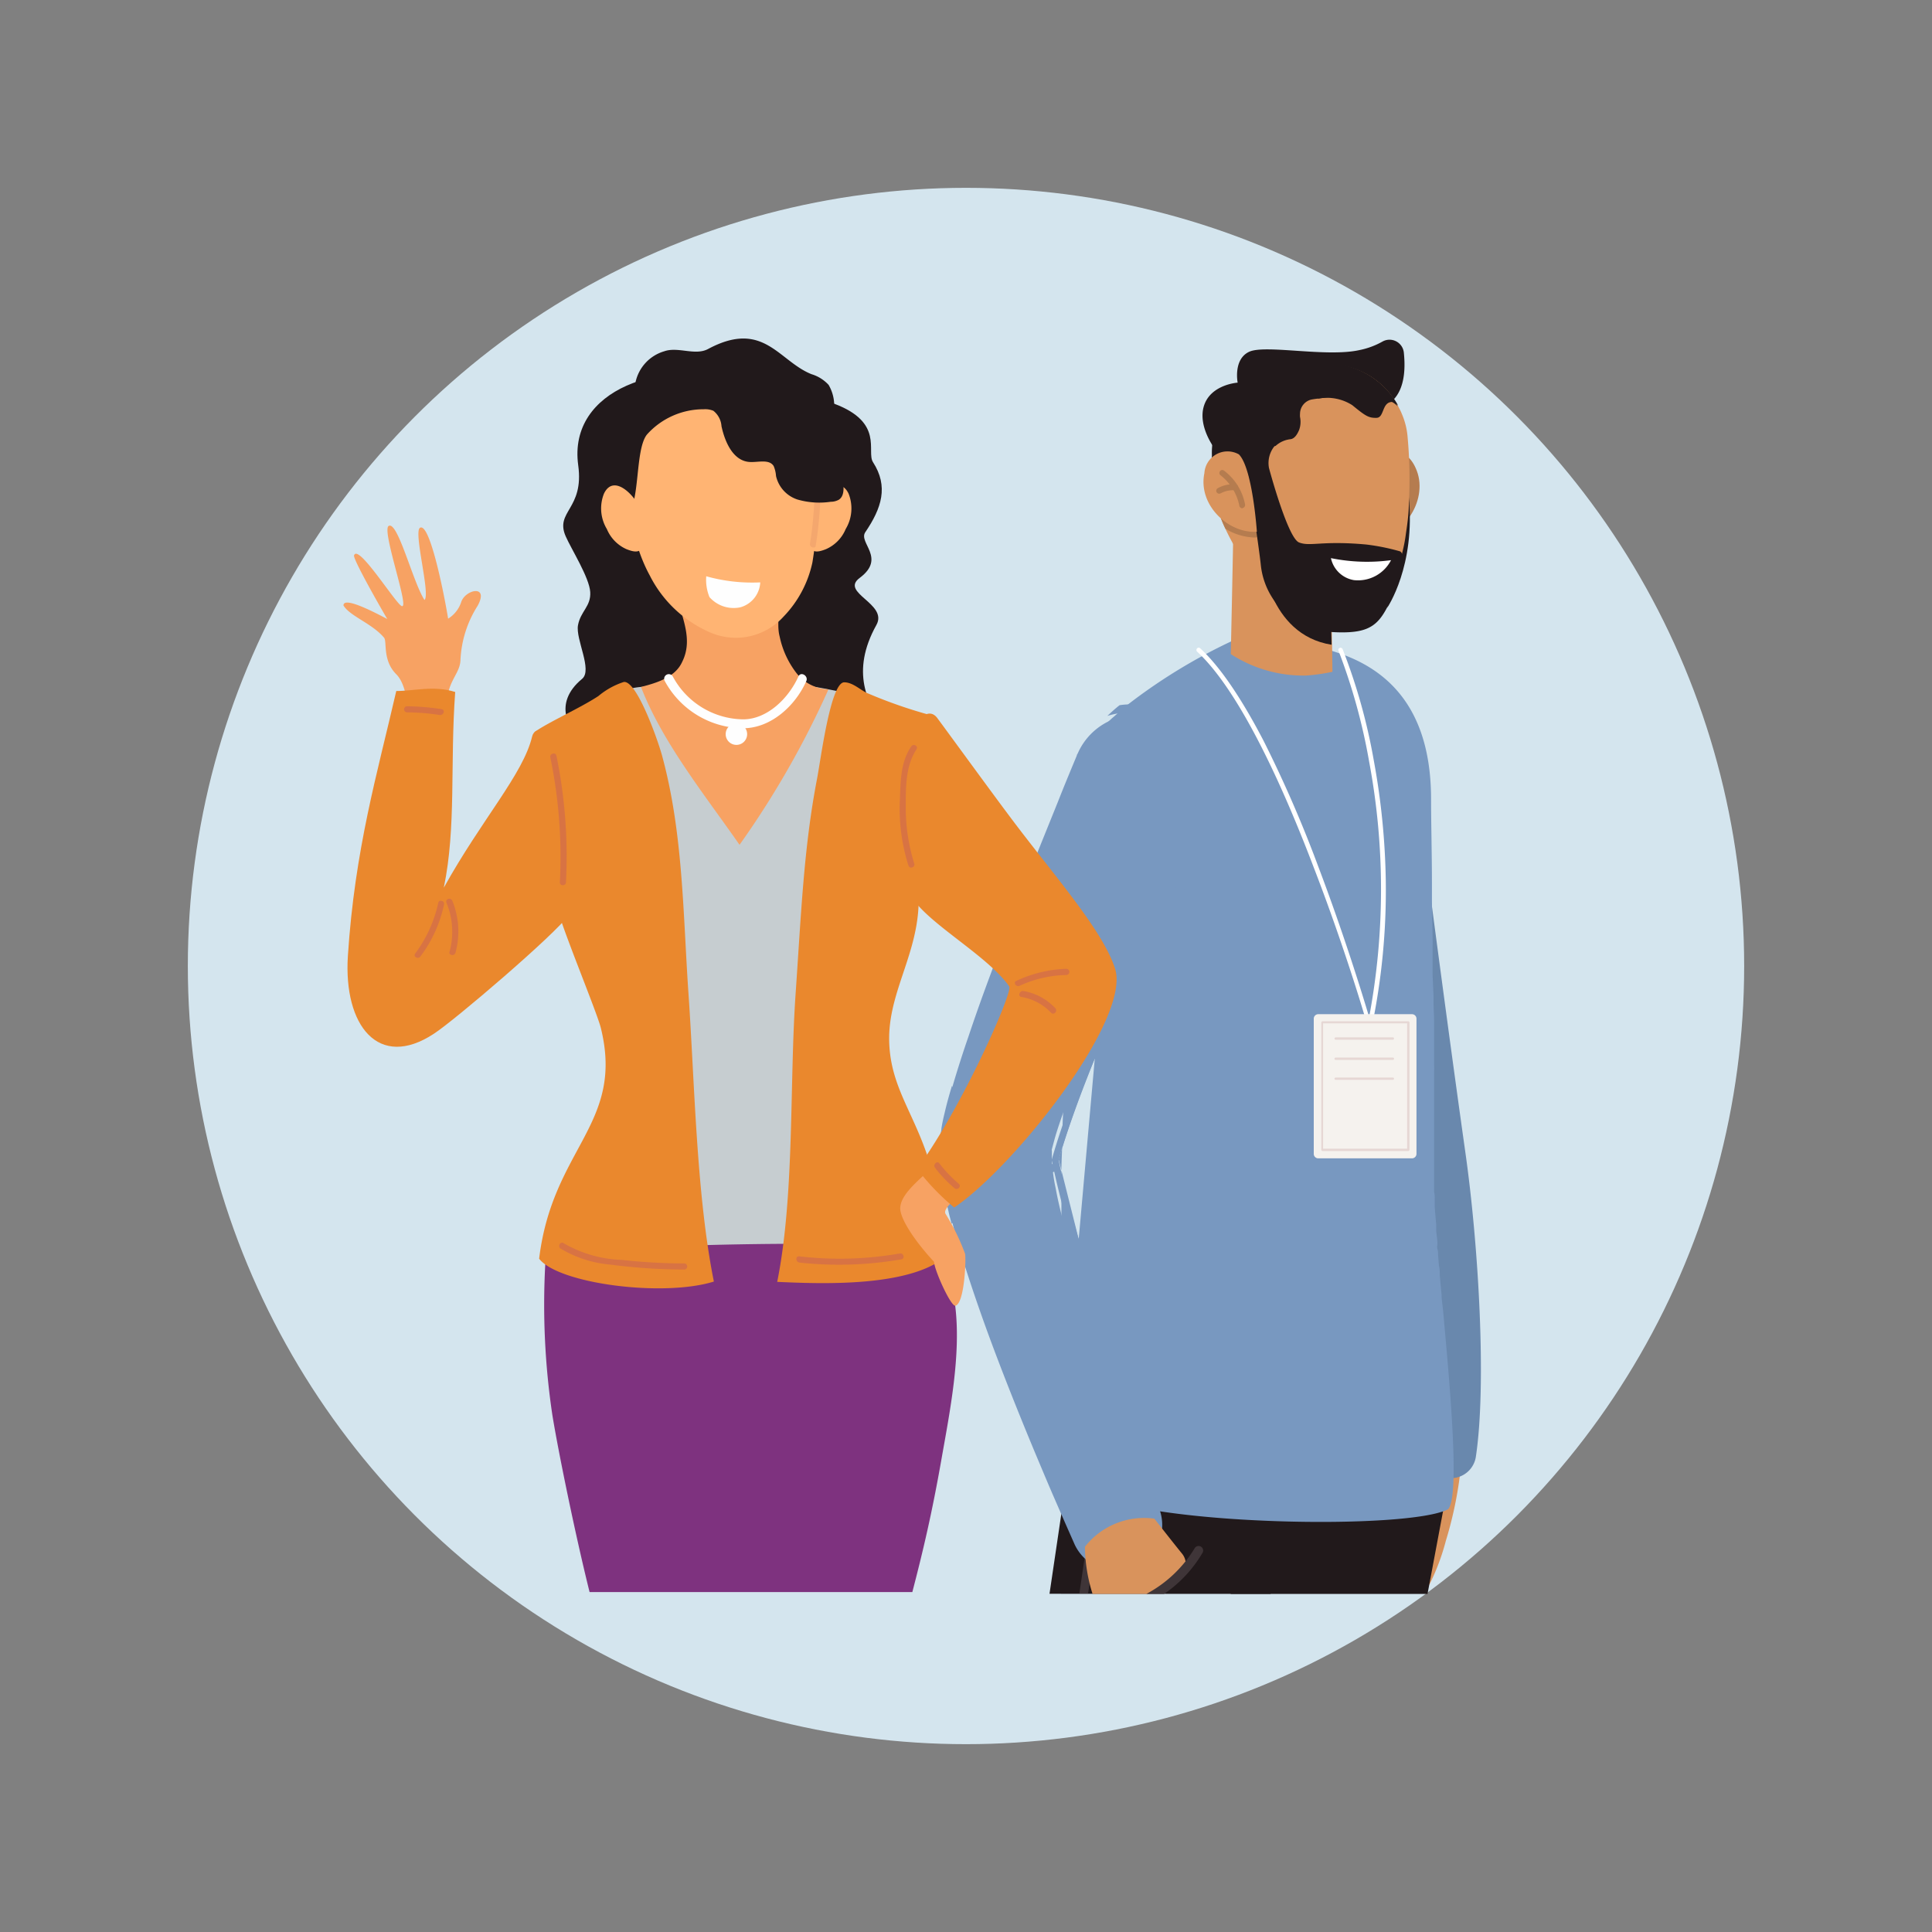 <svg xmlns="http://www.w3.org/2000/svg" xmlns:xlink="http://www.w3.org/1999/xlink" viewBox="0 0 180 180"><rect x="0" y="0" width="180" height="180" fill="#808080" stroke="none"/><defs><style>.a{fill:none;}.b{fill:#d4e5ee;}.c{clip-path:url(#a);}.d{fill:#d9935c;}.e{fill:#21191b;}.f{fill:#3f3538;}.g{fill:#6988ad;}.h{fill:#7898c0;}.i{fill:#b57c4f;}.j{fill:#fff;}.k{fill:#f5f2ee;}.l{fill:#e6d7d4;}.m{fill:#7e327f;}.n{fill:#c6cdd0;}.o{fill:#f7a263;}.p{fill:#ea882d;}.q{fill:#fefefe;}.r{fill:#d87343;}.s{fill:#ffb473;}.t{fill:#f4a76e;}</style><clipPath id="a"><rect class="a" x="32" y="31.5" width="106" height="117"/></clipPath></defs><circle class="b" cx="90" cy="90" r="72.5"/><g class="c"><path class="d" d="M136.15,136.22a36.34,36.34,0,0,1-1.44,7.32,20.88,20.88,0,0,1-1.55,4.12S127.78,134.15,136.15,136.22Z"/><path class="e" d="M133,148.5l2.09-11.14-19.51.66-.92,10.48Z"/><path class="e" d="M118.38,148.5C120,143,121,139.11,121,139.11l-21-5.62-2.22,15Z"/><path class="f" d="M101.37,148.5l1.82-12.39a.43.43,0,0,0-.32-.47.44.44,0,0,0-.47.33l-1.84,12.5h.81Z"/><path class="g" d="M135.66,137.67a2.35,2.35,0,0,0,1.85-2c1-6.71.25-19.67-1-28.41-2.33-16.51-5.4-40.47-5.4-40.47-2,11.13-3.32,56.82-.17,70.28A8.31,8.31,0,0,0,135.66,137.67Z"/><path class="h" d="M134.55,123.25c-.05-.62-.11-1.28-.19-1.91a5.06,5.06,0,0,1-.05-.68c-.06-.6-.11-1.23-.17-1.83,0-.3,0-.62-.08-.93l-.08-1c0-.19,0-.35-.06-.54s0-.33,0-.49c0-.39-.08-.8-.11-1.18,0-.11,0-.22,0-.3s0-.22,0-.3c-.06-.54-.09-1.06-.14-1.61,0-.27,0-.52,0-.79s0-.41-.06-.63v-.19c0-.14,0-.27,0-.38s0-.44,0-.63,0-.35,0-.54,0-.44,0-.63c0-.44,0-.88,0-1.31,0-.68,0-1.34,0-2,0-.32,0-.68,0-1v-1c0-.84,0-1.77,0-2.78,0-.25,0-.49,0-.74v0a5.55,5.55,0,0,0,0-.69c0-.24,0-.49,0-.73v-.93c0-.3,0-.6,0-.93s0-.6,0-.93,0-.41,0-.6c0-.54-.05-1.09-.05-1.64v-.6l-.09-2c0-.22,0-.44,0-.66s0-.41,0-.6,0-.44,0-.65v-.06c0-.27,0-.52,0-.79a4,4,0,0,0,0-.49c0-1.26-.06-2.51-.06-3.77V82.21c0-2.51-.08-5.52-.08-7.73,0-7-2.74-11.73-8.8-13.7l-4.62-1.5a6.58,6.58,0,0,0-4.89.33,51.81,51.81,0,0,0-10.08,6.14c-.41.33-.76.66-1.14,1a9,9,0,0,0-2.94,4.61c0,.38-.14,1-.22,1.69-.05.41-.08.85-.13,1.34-.33,3.25-.74,8.41-1.12,14.44,0,.16,0,.33,0,.49,0,.49-.06,1-.09,1.5,0,.19,0,.41,0,.6s0,.44,0,.66,0,.54,0,.82,0,.43,0,.65,0,.41,0,.6,0,.36,0,.52,0,.57,0,.87,0,.33,0,.49c0,.71-.08,1.42-.11,2.13,0,1.09-.1,2.19-.13,3.28,0,.16,0,.35,0,.52,0,.38,0,.76,0,1.14,0,.6-.06,1.23-.06,1.83,0,1.31-.08,2.62-.11,3.9,0,.55,0,1.12,0,1.67v.41c0,.41,0,.82,0,1.2v6.36c0,.84,0,1.69,0,2.54,0,.46,0,.92,0,1.36V123a3.76,3.76,0,0,0,0,.58c.25,8.32,1,14.52,2.69,15.47,5.44,3.11,29.67,3.5,33.34,1.56C135.88,139.52,135.34,131.82,134.55,123.25Zm-34.05-7.8L98.63,108A96.36,96.36,0,0,1,102,98.61Z"/><path class="h" d="M107.11,120.28a.39.39,0,0,1-.39-.33.38.38,0,0,1,.33-.41,25.57,25.57,0,0,0,8.64-3A24,24,0,0,0,127.46,101a.38.38,0,1,1,.73.19,25.53,25.53,0,0,1-5.13,10.26,25.25,25.25,0,0,1-7,5.76,26.48,26.48,0,0,1-8.91,3.06S107.13,120.28,107.11,120.28Z"/><path class="h" d="M124.25,67.12a.78.78,0,1,1-.84-.71A.76.76,0,0,1,124.25,67.12Z"/><path class="h" d="M124.55,70.66a.78.78,0,1,1-.84-.71A.78.78,0,0,1,124.55,70.66Z"/><path class="h" d="M125,75.19a.78.78,0,0,1-.71.85.78.78,0,0,1-.13-1.56A.78.78,0,0,1,125,75.19Z"/><path class="h" d="M123.93,65.37a17.37,17.37,0,0,1-10.14-3.11.31.31,0,0,1-.05-.44.29.29,0,0,1,.43,0,17.27,17.27,0,0,0,9.73,3,.33.33,0,0,1,.32.3A.34.34,0,0,1,123.93,65.37Z"/><path class="h" d="M105.72,133a.2.2,0,0,0,.11,0,.32.32,0,0,0,.19-.38c-2.91-8.49-5.87-17.39-7.39-24.54,2.14-7.45,7-18.09,11.68-28.35a.31.31,0,1,0-.57-.25C105,89.79,100.15,100.49,98,108a.22.22,0,0,0,0,.16c1.52,7.21,4.51,16.16,7.42,24.7A.42.42,0,0,0,105.72,133Z"/><path class="h" d="M108,84.36a.49.49,0,0,0,.16,0L111.62,82a.32.32,0,0,0,.08-.44.31.31,0,0,0-.44-.08l-3.42,2.35a.3.3,0,0,0-.08.43A.39.39,0,0,0,108,84.36Z"/><path class="h" d="M114.47,131.71a35.19,35.19,0,0,0,9.1-1.3,43.72,43.72,0,0,0,7.91-3,.41.41,0,0,0,.16-.55.4.4,0,0,0-.54-.16c-.14,0-12.88,6.76-23.48,3.22a.37.37,0,0,0-.49.24.38.38,0,0,0,.25.49A22.07,22.07,0,0,0,114.47,131.71Z"/><path class="h" d="M117.54,135.45a15.19,15.19,0,0,0,5.22-.76.38.38,0,0,0,.21-.52.37.37,0,0,0-.51-.22c-4.16,1.61-11.82,0-11.9,0a.37.37,0,0,0-.47.3.38.38,0,0,0,.3.46A37.62,37.62,0,0,0,117.54,135.45Z"/><path class="h" d="M111.29,75.25c-.65,1.36-1.28,2.75-1.93,4.14l-1.9,4.15q-1.87,4.18-3.67,8.35c-1.2,2.79-2.36,5.57-3.45,8.36-.54,1.39-1.06,2.75-1.52,4.09-.22.65-.44,1.31-.6,1.91l-.22.82a.3.3,0,0,0,0,.16l0,.08V108c0,.11,0,.27,0,.38l.06.44a15.66,15.66,0,0,0,.3,1.91c.24,1.33.6,2.75,1,4.14.73,2.84,1.6,5.71,2.55,8.57s1.93,5.73,2.94,8.6c.51,1.42,1,2.87,1.57,4.28l.79,2.13.82,2.11,0,.08a4.28,4.28,0,0,1-7.9,3.27l-.95-2.15-.93-2.13c-.62-1.42-1.22-2.87-1.82-4.29-1.19-2.86-2.36-5.76-3.48-8.7s-2.17-5.9-3.15-9c-.38-1.2-.73-2.42-1.06-3.68-.08-.35-.19-.71-.27-1.09-.19-.85-.38-1.69-.54-2.62l-.11-.71c0-.25-.06-.49-.08-.76l0-.39c0-.13,0-.27,0-.41s0-.6,0-.9l0-.52v-.27l0-.3,0-.14,0-.13,0-.22a1.93,1.93,0,0,0,.06-.41c.08-.52.19-1,.29-1.45.22-.9.44-1.69.68-2.51v0c.47-1.59.95-3.09,1.47-4.59,1-3,2.09-5.92,3.21-8.84s2.23-5.81,3.37-8.68l1.74-4.31c.57-1.45,1.16-2.87,1.76-4.31,0-.09.08-.17.11-.25a6,6,0,1,1,10.87,5.08Z"/><path class="h" d="M112,71.78s0,0,0,0a.36.36,0,0,1-.41-.25c-1-2.54-2.36-4.17-4.21-4.83a7.09,7.09,0,0,0-4.21,0c.35-.33.73-.68,1.14-1a7.07,7.07,0,0,1,3.31.3c2.07.74,3.64,2.51,4.65,5.27A.38.38,0,0,1,112,71.78Z"/><path class="h" d="M88.65,114c-.08-.36-.19-.71-.27-1.09-.19-.85-.38-1.7-.54-2.62l-.11-.71c0-.25,0-.49-.08-.77l0-.38c0-.14,0-.27,0-.41a8.72,8.72,0,0,1,0-.9l0-.52v-.27l0-.3,0-.14,0-.13,0-.22a2,2,0,0,0,.06-.41c.08-.52.19-1,.3-1.45.21-.9.43-1.69.68-2.51v0C90.07,103.9,93.06,111.44,88.65,114Z"/><path class="d" d="M107.05,148.5l2.64-1.42,0,0a1.55,1.55,0,0,0,.47-2.29c-1-1.23-2.61-3.3-2.61-3.3a7,7,0,0,0-6.47,2.62,15.12,15.12,0,0,0,.73,4.45h5.22Z"/><path class="f" d="M108.46,148.5a12,12,0,0,0,3.59-3.85.42.42,0,1,0-.76-.38,11.72,11.72,0,0,1-4.48,4.23Z"/><path class="h" d="M98,109.22a.38.38,0,0,0,.38-.3.37.37,0,0,0-.3-.46l-5-1.17a.36.36,0,0,0-.46.3.37.37,0,0,0,.3.46l5,1.17Z"/><path class="h" d="M93.27,110.07c.06,0,.11,0,.14,0l3-1.25a.4.4,0,0,0-.3-.74l-3,1.26a.41.41,0,0,0-.22.51A.47.47,0,0,0,93.27,110.07Z"/><path class="e" d="M113.19,41.82s-1.66-2.13-1-4.07,3.12-2.1,3.12-2.1-.43-2.16,1.06-2.87,7.17.52,10.27-.16a7.32,7.32,0,0,0,2.15-.79,1.34,1.34,0,0,1,2,1c.22,2.1,0,4.88-2.85,5.34C123.27,39,114.93,38.54,113.19,41.82Z"/><path class="d" d="M124.14,62.59h0a17.39,17.39,0,0,1-2.47.35h0a12.44,12.44,0,0,1-7-2l.11-5.14.11-5.48,1.25.38,7.82,2.4.14,6.39Z"/><path class="e" d="M117.54,51.86s.54,7.26,6.52,8.21l-.16-6.93Z"/><path class="i" d="M128.57,42.44S130.91,41,132,43.86s-1.46,6.53-4.13,5.92C127.89,49.78,127.51,43.92,128.57,42.44Z"/><path class="e" d="M129.25,56.61s2.66-3.88,2-10.37c0,0-.68,5.07-1.44,5.92Z"/><path class="d" d="M131.26,46.84c0,.95-.13,1.91-.27,2.84a14.4,14.4,0,0,1-.35,1.83A12.53,12.53,0,0,1,128.05,57c-2.49,2.81-6.05,1.58-9.07-1.15a21,21,0,0,1-4.81-6.58c-.16-.35-.3-.68-.43-1a10,10,0,0,1-.77-3.52V43.65c0-.41,0-.77,0-1.12a4.92,4.92,0,0,1,.06-.69,16.2,16.2,0,0,1,.29-2.23,6.36,6.36,0,0,1,4.13-4.89A14.93,14.93,0,0,1,124.6,34a7.27,7.27,0,0,1,5.74,4,4.89,4.89,0,0,1,.27.57,6.81,6.81,0,0,1,.54,2.24A42.3,42.3,0,0,1,131.26,46.84Z"/><path class="i" d="M113.74,48.26c.13.35.27.68.43,1a5.46,5.46,0,0,0,2.72.82H117a.29.29,0,0,0,0-.57h-.11A4.91,4.91,0,0,1,113.74,48.26Z"/><path class="e" d="M129.14,56.77c-1,1.83-2.12,2.35-5.6,2.08a7.21,7.21,0,0,1-4.83-2.9,7,7,0,0,1-1.25-3.38c-.22-2-1.17-8.16-1.2-8.38a26.91,26.91,0,0,1-3.34-.6V43a3.82,3.82,0,0,1,0-.58,4.94,4.94,0,0,1,0-.68,16.47,16.47,0,0,1,.3-2.24,6.29,6.29,0,0,1,4.13-4.88,14.79,14.79,0,0,1,7.12-.71,7.44,7.44,0,0,1,5.68,3.82.87.87,0,0,0,.08.14l-.11-.11c-1.41-1.39-6.28-.85-8-.58a1.38,1.38,0,0,0-1.14,1.34,1.13,1.13,0,0,0,0,.3A2.22,2.22,0,0,1,121,40c-.16.38-.4.82-.81.88a2.4,2.4,0,0,0-1.39.62,2.49,2.49,0,0,0-.57,2.11s1.74,6.52,2.8,6.93,2.07-.19,6.25.19a20.17,20.17,0,0,1,3.13.63.27.27,0,0,1,.16.13C131.13,52.21,130.07,55.11,129.14,56.77Z"/><path class="j" d="M124,52a16.84,16.84,0,0,0,5.6.19,3.46,3.46,0,0,1-3.45,1.86A2.63,2.63,0,0,1,124,52Z"/><path class="e" d="M130.26,37.78l0,0c-1.41-1.39-6.28-.84-8-.57a1.37,1.37,0,0,0-1.14,1.34,1.67,1.67,0,0,0,0,.3,2.22,2.22,0,0,1-.08,1.2c-.16.38-.41.82-.81.87a2.44,2.44,0,0,0-1.39.63,25.72,25.72,0,0,0-5.9,1.5,3.63,3.63,0,0,1,0-.57,4.65,4.65,0,0,1,.06-.68,16.15,16.15,0,0,1,.29-2.24,6.32,6.32,0,0,1,4.13-4.89A14.93,14.93,0,0,1,124.6,34,7.4,7.4,0,0,1,130.26,37.78Z"/><path class="e" d="M122.76,37.15a4.38,4.38,0,0,1,3.23.6c1.22,1,1.52,1.2,2.26,1.18s.48-1.48,1.46-1.48S124.74,35.19,122.76,37.15Z"/><path class="d" d="M115.42,42.33a2.16,2.16,0,0,0-3.21,1.75c-.62,3,2.29,5.65,4.89,5.46C117.1,49.54,116.7,43.59,115.42,42.33Z"/><path class="i" d="M115.75,47.36a.3.3,0,0,1-.28-.22,4.78,4.78,0,0,0-1.73-2.84.27.27,0,0,1-.09-.38.26.26,0,0,1,.38-.08A5.15,5.15,0,0,1,116,47a.29.29,0,0,1-.22.33Z"/><path class="i" d="M113.6,46a.31.31,0,0,1-.25-.14.28.28,0,0,1,.11-.38,2.9,2.9,0,0,1,1.66-.35.26.26,0,0,1,.22.32.26.26,0,0,1-.33.22,2.58,2.58,0,0,0-1.3.3S113.65,46,113.6,46Z"/><path class="j" d="M127.62,95.8a.21.21,0,0,1-.19-.13c0-.09-2-7-5-14.77-3.89-10.23-7.67-17.22-10.9-20.19a.22.22,0,0,1,0-.3.2.2,0,0,1,.3,0c1.82,1.69,3.8,4.58,5.9,8.62a115.74,115.74,0,0,1,5.1,11.73c2.37,6.25,4.14,12,4.73,14a64.57,64.57,0,0,0,0-23.8,55.44,55.44,0,0,0-2.85-10.32.19.19,0,0,1,.11-.27c.1-.06.21,0,.27.11A54,54,0,0,1,128,70.89a67.23,67.23,0,0,1,1.11,11.18,62.5,62.5,0,0,1-1.3,13.6.22.22,0,0,1-.22.13Z"/><path class="k" d="M122.81,107.92h8.75a.42.42,0,0,0,.41-.41V94.9a.42.42,0,0,0-.41-.41h-8.75a.42.42,0,0,0-.41.41v12.61A.42.42,0,0,0,122.81,107.92Z"/><path class="l" d="M124.44,96.87h5.33a.13.13,0,0,0,.11-.11.12.12,0,0,0-.11-.11h-5.33a.12.12,0,0,0-.11.11A.13.13,0,0,0,124.44,96.87Z"/><path class="l" d="M124.44,98.75h5.33a.11.11,0,1,0,0-.22h-5.33a.11.11,0,1,0,0,.22Z"/><path class="l" d="M124.44,100.61h5.33a.13.13,0,0,0,.11-.11.12.12,0,0,0-.11-.11h-5.33a.12.12,0,0,0-.11.11A.13.13,0,0,0,124.44,100.61Z"/><path class="l" d="M131.21,107.24h-8a.13.13,0,0,1-.11-.11V95.26a.12.12,0,0,1,.11-.11h8a.12.12,0,0,1,.11.11v11.87A.13.13,0,0,1,131.21,107.24Zm-7.94-.22h7.83V95.34h-7.83Z"/><path class="m" d="M87.73,135.86C86.83,141,86,144.49,85,148.33H54.93c-1.3-5.21-2.9-13-3.47-16.51a69.49,69.49,0,0,1-.66-14c0-.51.06-1,.11-1.52.06-.8,3.59-1.23,8.37-1.45,2-.08,4.21-.14,6.5-.16,2.44,0,4.94,0,7.36,0,2.88,0,5.57.11,7.77.17,1.71.05,3.13.11,4.08.16a6.07,6.07,0,0,1,1.36.14,10.63,10.63,0,0,1,1.44,2.15A13.72,13.72,0,0,1,89,121.7C89.55,126.25,88.49,131.55,87.73,135.86Z"/><path class="e" d="M53.87,43.34c.57,4.12-2.2,4.29-1.16,6.64.54,1.22,2.2,3.84,2.28,5.18s-.9,1.78-1.14,3.09,1.38,4.17.38,5c-2.86,2.35-1,4.94-.33,5.16,4.87,1.66,13.91-1.53,19-.77,1.69.28,7.26,1.89,8.94,2.08,6.44.71-5.08-2.73-.19-11.49,1.12-2-3.45-3-1.54-4.4,2.47-1.85-.17-3.27.51-4.25,1.52-2.24,2.18-4.26.71-6.53-.63-1,1.06-3.68-3.59-5.43-2.23-.84-2.34-.38-4.56-1.25-1.36-.52-2.88-.44-4.27-.88C61.84,33.36,52.9,36.19,53.87,43.34Z"/><path class="n" d="M53.93,67.25a6,6,0,0,0,.68,3.25c2.25,6.41,3.5,11.24,4.18,21.26.08,1.31.46,19,.49,24.48,7.2-.33,14.43-.44,21.63-.3-.08-6.5-2.85-23.45.27-31.74,1.77-4.64,2-13.54,1.82-18.51a52,52,0,0,0-5.84-1.47c-5.32-1.09-12-.65-17.44-.22C57.24,64.19,54.2,66.13,53.93,67.25Z"/><path class="o" d="M63.55,61.68c-.65,1.42-2.34,1.94-3.83,2.32,2,5.19,6,10.13,9.18,14.71a84.87,84.87,0,0,0,8.29-14.49,3.93,3.93,0,0,1-3-1.53,8.35,8.35,0,0,1-1.55-3.38c-.36-1.34.19-3.17,0-4.53,0-.33-9.86-2.41-9.73-.3C63.14,57,64.77,59.25,63.55,61.68Z"/><path class="p" d="M51.89,84.41c.19,1.42,3.78,10,4.1,11.41,2.18,8.93-4.51,11.14-5.76,21.45,1.77,2.32,11.52,3.61,16.28,2.13-1.63-8.1-1.79-18.5-2.36-26.74-.52-7.48-.49-15.1-2.5-22.38-.47-1.64-2.37-6.93-3.54-6.74a7.07,7.07,0,0,0-2.36,1.31C54,66,51.21,67.22,49.8,68.2,50.89,73.09,51.59,82.15,51.89,84.41Z"/><path class="p" d="M85.5,82.23c.68,5.79-2.63,9.56-2.66,14.47,0,6.58,5,8.65,5,20.58-3.58,2.67-11.57,2.32-15.43,2.15,1.63-8.1,1.14-18.5,1.71-26.77.52-7.48.76-13.65,2-20.09.33-1.66,1.25-9,2.53-9,.81,0,1.49.71,2.14,1A44.59,44.59,0,0,0,87,66.71C85.94,71.56,85.26,80,85.5,82.23Z"/><path class="q" d="M61.94,63.46a8.39,8.39,0,0,0,7.29,4.39c2.58,0,4.86-2.07,5.89-4.39.22-.49-.51-.93-.73-.44-.9,2-2.88,4-5.16,4a7.55,7.55,0,0,1-6.55-4A.43.43,0,0,0,61.94,63.46Z"/><path class="q" d="M69.61,68.4a1,1,0,1,1-1-1A1,1,0,0,1,69.61,68.4Z"/><path class="r" d="M52.22,116.32a10.72,10.72,0,0,0,4.64,1.5,53.77,53.77,0,0,0,6.93.46.29.29,0,0,0,0-.57,52.63,52.63,0,0,1-5.87-.33,11.5,11.5,0,0,1-5.4-1.55C52.22,115.61,51.92,116.1,52.22,116.32Z"/><path class="r" d="M74.47,117.63a34.05,34.05,0,0,0,9.51-.3c.35-.06.22-.6-.13-.55a32.39,32.39,0,0,1-9.38.27C74.09,117,74.12,117.57,74.47,117.63Z"/><path class="o" d="M42.9,61.52a10.24,10.24,0,0,1,1.6-5.08c1.09-2-1.11-1.53-1.52-.38a2.87,2.87,0,0,1-1.23,1.58c-.35-2.18-1.71-9.06-2.63-8.46-.6.44,1,6.2.43,6.72-1.06-1.61-2.47-7.29-3.31-6.91-.76.19,1.82,7.37,1.25,7.48-.33.27-4.16-6-4.51-4.7,0,.47,2.2,4.37,3.1,5.9C34.8,57,32,55.54,32,56.41c.6,1,2.66,1.67,3.78,3,.3.35-.17,2.1,1.14,3.41,1.09,1.09,1,3.6,1.52,4.09,1.14,1,3.29.8,3.21-.76C41.48,63.54,42.84,62.91,42.9,61.52Z"/><path class="p" d="M49.58,68.61c-.84,3.52-4.65,7.65-8.23,14.09,1.17-5.65.57-11.52,1.06-18.23-2-.63-3.81-.09-5.49-.09-1.77,7.7-3.86,14.71-4.51,24.7-.41,6.47,2.85,10.62,8,7.24C42.3,95.11,51.78,87,53,85.24c2.28-3.31,5.9-10.43,2.94-14C55.18,70.28,50.07,66.59,49.58,68.61Z"/><path class="r" d="M51.27,70.55a45.69,45.69,0,0,1,.89,11.66c0,.35.55.35.57,0a46.84,46.84,0,0,0-.89-11.82C51.75,70.06,51.21,70.2,51.27,70.55Z"/><path class="r" d="M37.9,66.37a20.12,20.12,0,0,1,3.09.25c.36,0,.52-.49.14-.55a22.4,22.4,0,0,0-3.26-.27A.29.29,0,0,0,37.9,66.37Z"/><path class="r" d="M40.83,84.12a12.2,12.2,0,0,1-2.15,4.72c-.21.3.28.57.49.27a12.2,12.2,0,0,0,2.2-4.86C41.43,83.93,40.91,83.76,40.83,84.12Z"/><path class="r" d="M41.59,84.09a7.08,7.08,0,0,1,.3,4.56c-.14.32.41.49.54.13a7.52,7.52,0,0,0-.29-4.86C42,83.6,41.48,83.73,41.59,84.09Z"/><path class="o" d="M83.87,112.56c0,1.06,1.47,3.19,3.15,5,.06.85,1.58,4.2,2,4.09.87-.24,1-4.55.89-4.85a20.35,20.35,0,0,0-1.82-3.72c-.4-.73,2.67-2.45,2-3.19-.13-.16-2-2.32-2.2-2.16C86.21,109.56,83.93,111,83.87,112.56Z"/><path class="p" d="M94.42,76.53c3.83,5.08,8.39,10.24,9.48,13.76,1.44,4.77-9.48,18.5-15,22.21a21.38,21.38,0,0,1-3.45-3.6c4.29-5.89,8.94-16.51,8.58-17-2.25-3.17-8.58-6.36-9.45-9.06-3.26-9.91,1-18.5,2.79-15.88C88.22,68.1,92.65,74.19,94.42,76.53Z"/><path class="r" d="M85.18,80.46A17.42,17.42,0,0,1,84.39,75c0-1.75,0-3.68,1-5.19.19-.3-.28-.57-.49-.27-1,1.45-1,3.28-1.06,5a17.44,17.44,0,0,0,.79,6.08C84.74,81,85.28,80.82,85.18,80.46Z"/><path class="r" d="M87.11,108.79a11.76,11.76,0,0,0,1.82,1.91c.27.24.68-.16.4-.41a12.2,12.2,0,0,1-1.82-1.91C87.3,108.11,86.89,108.52,87.11,108.79Z"/><path class="r" d="M95,91.84a10.88,10.88,0,0,1,4.34-1,.29.29,0,0,0,0-.58,11.94,11.94,0,0,0-4.64,1.12C94.36,91.52,94.66,92,95,91.84Z"/><path class="r" d="M95.15,92.88a4.92,4.92,0,0,1,2.77,1.47c.25.27.65-.13.41-.41a5.25,5.25,0,0,0-3-1.61C95,92.28,94.8,92.82,95.15,92.88Z"/><path class="s" d="M60.53,53.6a11.35,11.35,0,0,0,5.65,5.33A6,6,0,0,0,73,57.45a10.37,10.37,0,0,0,2.69-5.05,33.86,33.86,0,0,0,0-11,8.64,8.64,0,0,0-1.39-3.85c-1.36-1.77-3.72-2.37-6-2.62a9.87,9.87,0,0,0-4.95.38C56.86,38.08,57.79,48.61,60.53,53.6Z"/><path class="s" d="M75.5,47.79c.41-1.36,2.58-3.82,3.56-1.8a3.72,3.72,0,0,1-.27,3.3,3.51,3.51,0,0,1-1.85,1.88c-.84.33-1.27.33-1.74-.43S75.5,47.79,75.5,47.79Z"/><path class="t" d="M76,50.82c.35-2,.41-4.15.6-6.22,0-.36-.55-.36-.57,0-.17,2-.22,4.06-.57,6.08C75.42,51,76,51.18,76,50.82Z"/><path class="e" d="M65.56,38.13a2,2,0,0,1,.9.14,2,2,0,0,1,.76,1.44c.32,1.48,1.08,3.22,2.6,3.33.79.06,1.83-.3,2.26.38a2.88,2.88,0,0,1,.22.93,3,3,0,0,0,2,2.19,7.3,7.3,0,0,0,3.09.21,1.59,1.59,0,0,0,.76-.19c.49-.32.47-1,.41-1.61-.27-2.43-.57-4.88-.84-7.31a3.81,3.81,0,0,0-.52-1.78,3.55,3.55,0,0,0-1.6-1c-3.07-1.23-4.46-5.11-9.62-2.35-1.22.66-2.8-.24-4.1.22a3.84,3.84,0,0,0-2.67,2.89,2.54,2.54,0,0,1-.21,1,2.38,2.38,0,0,1-.79.65c-2.75,1.81-3,13.76.16,10.87,1.31-1.2.76-6.2,1.9-7.65A7.07,7.07,0,0,1,65.56,38.13Z"/><path class="s" d="M59.82,47.79c-.4-1.36-2.58-3.82-3.55-1.8a3.72,3.72,0,0,0,.27,3.3,3.53,3.53,0,0,0,1.84,1.88c.85.33,1.28.33,1.74-.43S59.82,47.79,59.82,47.79Z"/><path class="q" d="M65.8,53.69a4.23,4.23,0,0,0,.3,1.94,3,3,0,0,0,2.88.95,2.54,2.54,0,0,0,1.85-2.32A15.88,15.88,0,0,1,65.8,53.69Z"/></g></svg>